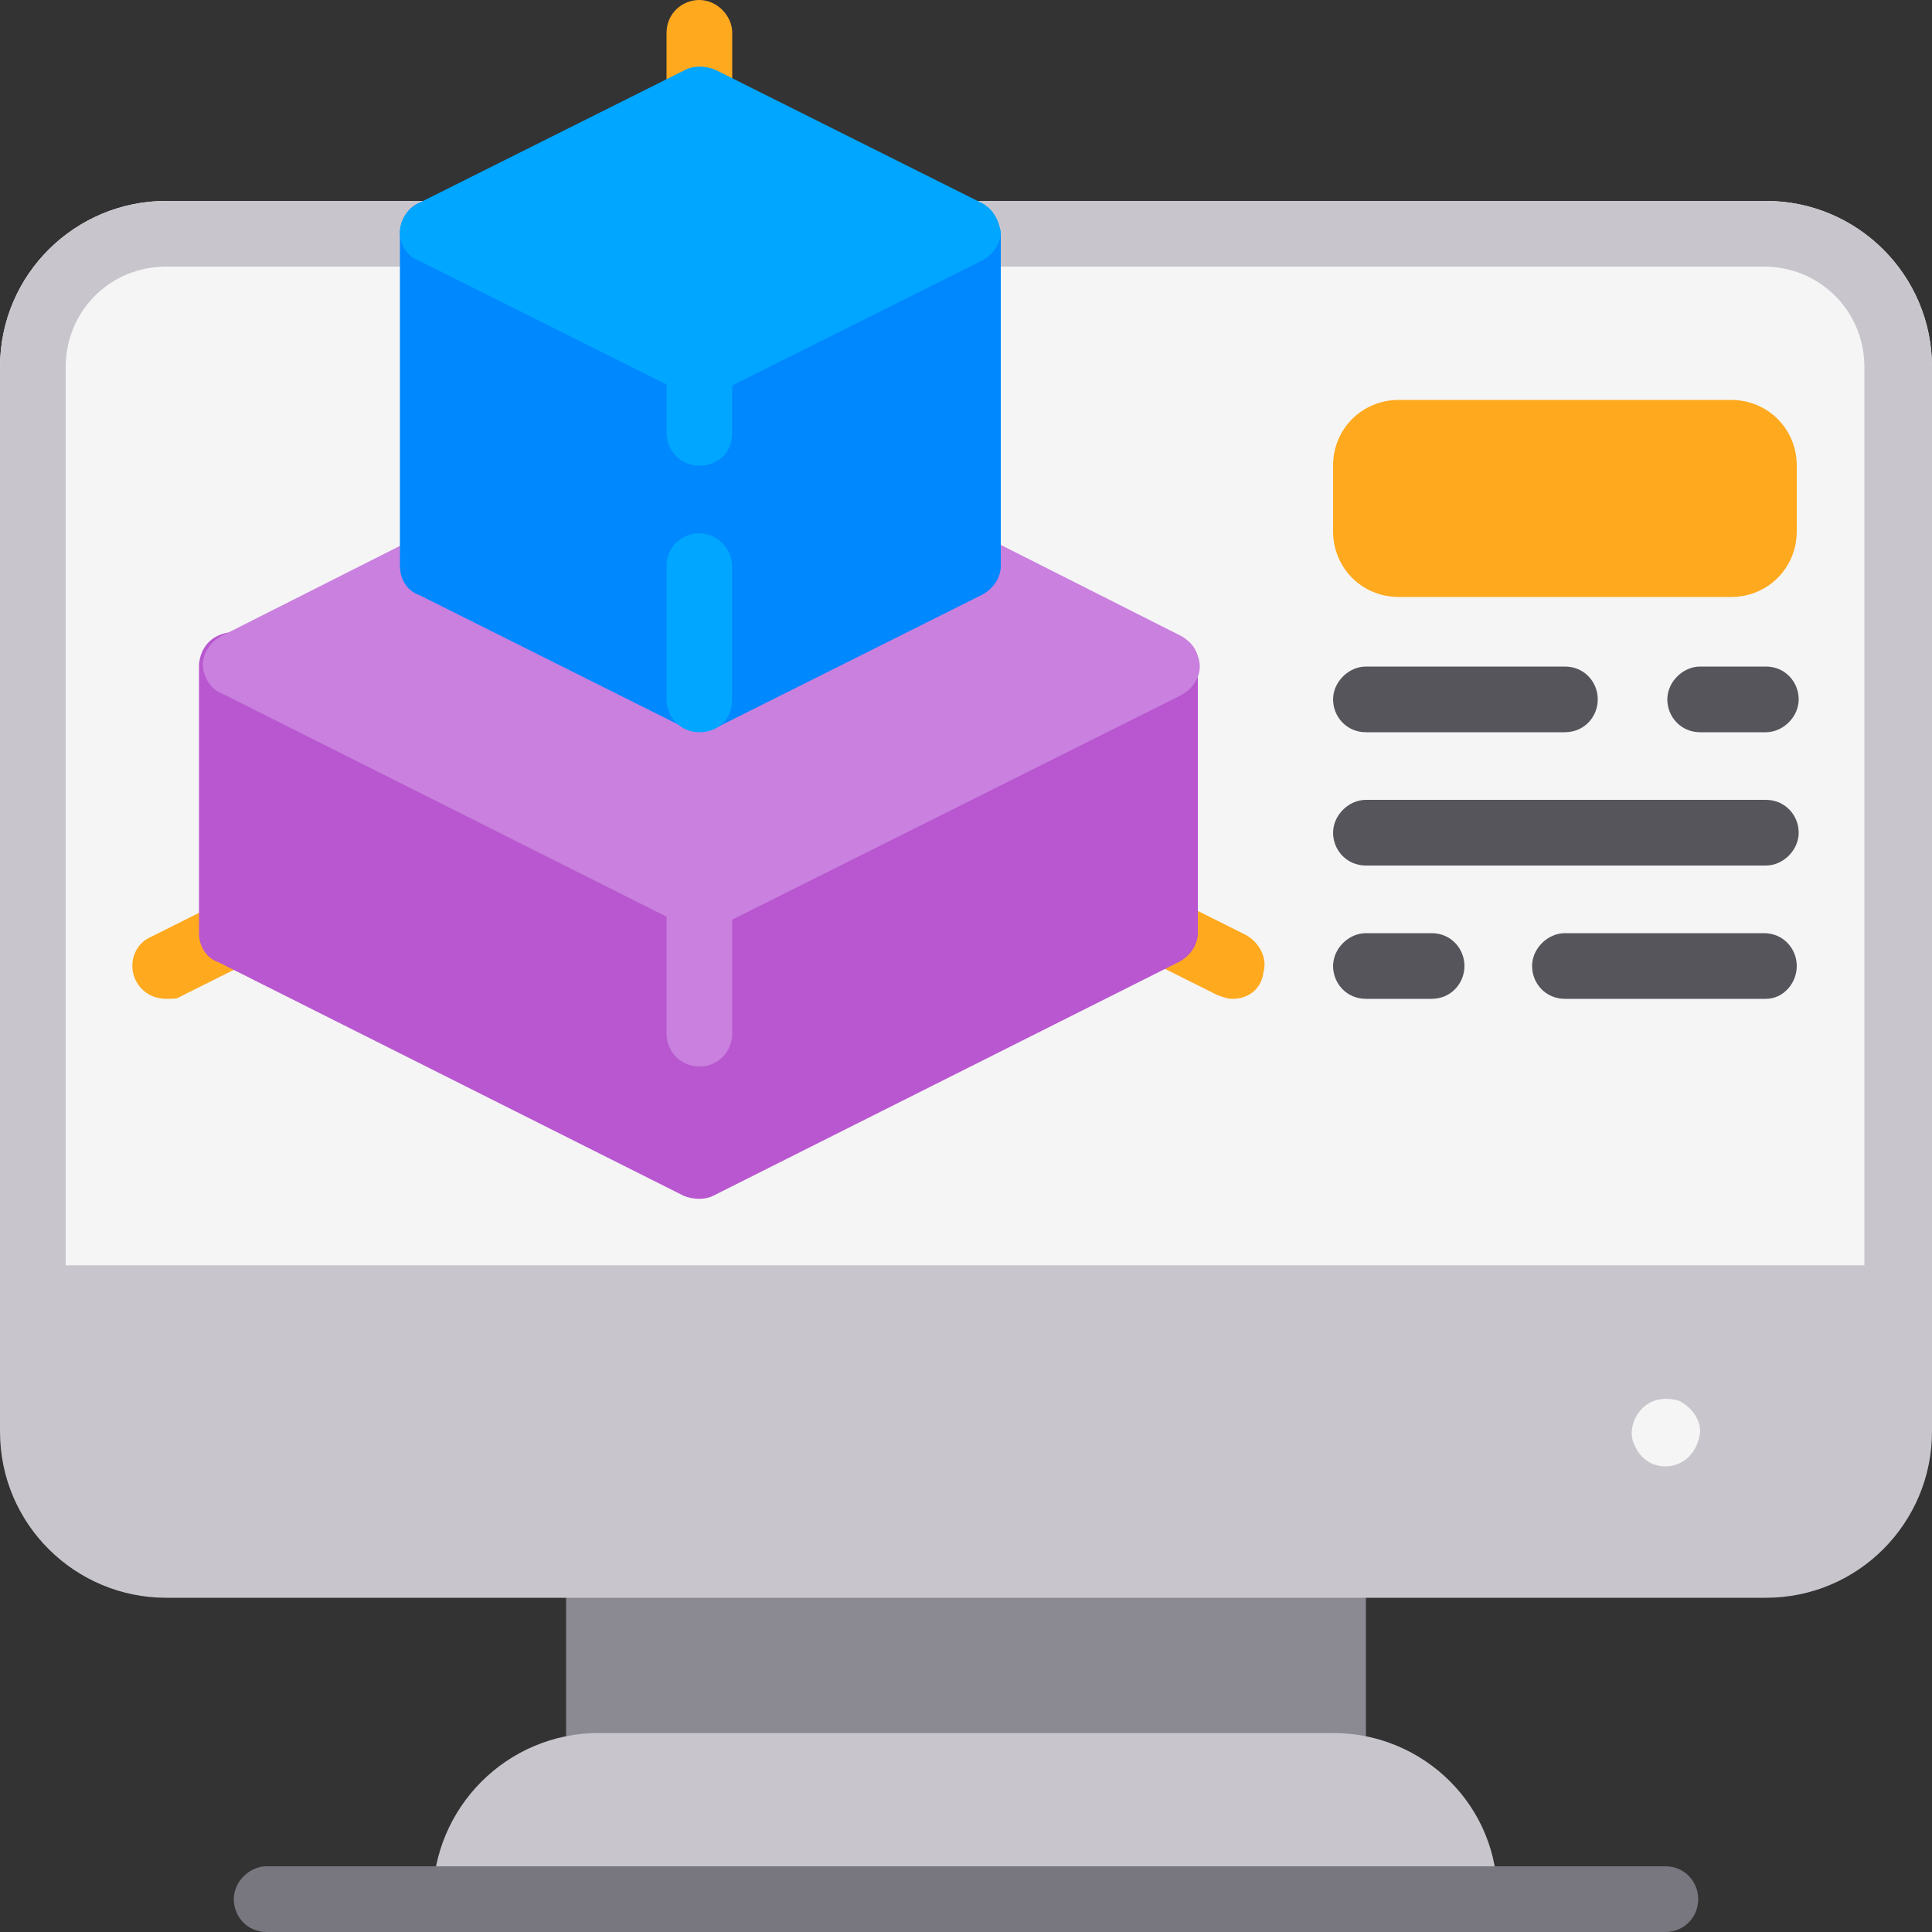 <?xml version="1.0" encoding="utf-8"?>
<!-- Generator: Adobe Illustrator 26.3.1, SVG Export Plug-In . SVG Version: 6.00 Build 0)  -->
<svg version="1.1" id="Layer_1" xmlns="http://www.w3.org/2000/svg" xmlns:xlink="http://www.w3.org/1999/xlink" x="0px" y="0px"
	 width="100px" height="100px" viewBox="0 0 100 100" style="enable-background:new 0 0 100 100;" xml:space="preserve">
<rect x="0" y="0" width="100" height="100" fill="#333333" stroke="none"/>
<style type="text/css">
	.st0{fill:#8B8992;}
	.st1{fill:#C8C6CC;}
	.st2{fill:#78777F;}
	.st3{fill:#F5F5F5;}
	.st4{fill:#FFA91F;}
	.st5{fill:#B857CF;}
	.st6{fill:#CA80DE;}
	.st7{fill:#0088FF;}
	.st8{fill:#00A6FF;}
	.st9{fill:#57555C;}
</style>
<g>
	<path class="st0" d="M31,79.3H69c1,0,1.7,0.8,1.7,1.7v10.3c0,1-0.8,1.7-1.7,1.7H31c-1,0-1.7-0.8-1.7-1.7V81
		C29.3,80.1,30.1,79.3,31,79.3z"/>
	<path class="st1" d="M69,89.7H31c-4.8,0-8.6,3.9-8.6,8.6c0,1,0.8,1.7,1.7,1.7h51.7c1,0,1.7-0.8,1.7-1.7
		C77.6,93.5,73.7,89.7,69,89.7z"/>
	<path class="st2" d="M86.2,100H13.8c-1,0-1.7-0.8-1.7-1.7s0.8-1.7,1.7-1.7h72.4c1,0,1.7,0.8,1.7,1.7S87.2,100,86.2,100z"/>
	<path class="st3" d="M100,19c0-4.8-3.9-8.6-8.6-8.6H8.6C3.9,10.4,0,14.2,0,19v48.3c0,1,0.8,1.7,1.7,1.7h96.6c1,0,1.7-0.8,1.7-1.7
		V19z"/>
	<path class="st4" d="M36.2,6.9c-1,0-1.7-0.8-1.7-1.7V1.7c0-1,0.8-1.7,1.7-1.7s1.7,0.8,1.7,1.7v3.4C37.9,6.1,37.2,6.9,36.2,6.9z"/>
	<path class="st4" d="M8.6,51.7c-0.8,0-1.5-0.5-1.7-1.3c-0.2-0.8,0.2-1.6,0.9-1.9l3.4-1.7c0.9-0.4,1.9-0.1,2.3,0.8
		c0.4,0.9,0.1,1.9-0.8,2.3l-3.4,1.7C9.2,51.7,8.9,51.7,8.6,51.7z"/>
	<path class="st4" d="M63.8,51.7c-0.3,0-0.5-0.1-0.8-0.2l-3.4-1.7c-0.9-0.4-1.2-1.5-0.8-2.3c0.4-0.9,1.5-1.2,2.3-0.8l3.4,1.7
		c0.7,0.4,1.1,1.2,0.9,1.9C65.3,51.2,64.6,51.7,63.8,51.7z"/>
	<path class="st1" d="M98.3,69H1.7c-1,0-1.7-0.8-1.7-1.7V19c0-4.8,3.9-8.6,8.6-8.6h82.8c4.8,0,8.6,3.9,8.6,8.6v48.3
		C100,68.2,99.2,69,98.3,69z M3.4,65.5h93.1V19c0-2.9-2.3-5.2-5.2-5.2H8.6c-2.9,0-5.2,2.3-5.2,5.2V65.5z"/>
	<path class="st1" d="M100,65.5H0v8.6c0,4.8,3.9,8.6,8.6,8.6h82.8c4.8,0,8.6-3.9,8.6-8.6V65.5z"/>
	<path class="st3" d="M86.2,75.9c-0.7,0-1.3-0.4-1.6-1.1c-0.3-0.6-0.1-1.4,0.4-1.9c0.5-0.5,1.2-0.6,1.9-0.4c0.6,0.3,1.1,0.9,1.1,1.6
		C87.9,75.1,87.2,75.9,86.2,75.9z"/>
	<path class="st5" d="M61.2,33c-0.5-0.3-1.1-0.3-1.7-0.1L36.2,44.6L12.8,32.9c-0.5-0.3-1.2-0.2-1.7,0.1c-0.5,0.3-0.8,0.9-0.8,1.5
		v13.8c0,0.7,0.4,1.3,1,1.5l24.1,12.1c0.5,0.2,1.1,0.2,1.5,0l24.1-12.1c0.6-0.3,1-0.9,1-1.5V34.5C62.1,33.9,61.8,33.3,61.2,33z"/>
	<path class="st6" d="M61.1,32.9l-10.3-5.2c-0.5-0.2-1.1-0.2-1.5,0l-13,6.5l-13-6.5c-0.5-0.2-1.1-0.2-1.5,0l-10.3,5.2
		c-0.6,0.3-1,0.9-1,1.5s0.4,1.3,1,1.5l24.1,12.1c0.5,0.2,1.1,0.2,1.5,0L61.1,36c0.6-0.3,1-0.9,1-1.5S61.7,33.2,61.1,32.9z"/>
	<path class="st7" d="M50.9,10.6c-0.5-0.3-1.1-0.3-1.7-0.1l-13,6.5l-13-6.5c-0.5-0.3-1.2-0.2-1.7,0.1c-0.5,0.3-0.8,0.9-0.8,1.5v17.2
		c0,0.7,0.4,1.3,1,1.5l13.8,6.9c0.5,0.2,1.1,0.2,1.5,0l13.8-6.9c0.6-0.3,1-0.9,1-1.5V12.1C51.7,11.5,51.4,10.9,50.9,10.6z"/>
	<path class="st8" d="M50.8,10.5L37,3.6c-0.5-0.2-1.1-0.2-1.5,0l-13.8,6.9c-0.6,0.3-1,0.9-1,1.5c0,0.7,0.4,1.3,1,1.5l13.8,6.9
		c0.5,0.2,1.1,0.2,1.5,0l13.8-6.9c0.6-0.3,1-0.9,1-1.5C51.7,11.4,51.4,10.8,50.8,10.5z"/>
	<path class="st8" d="M36.2,37.9c-1,0-1.7-0.8-1.7-1.7v-6.9c0-1,0.8-1.7,1.7-1.7s1.7,0.8,1.7,1.7v6.9C37.9,37.2,37.2,37.9,36.2,37.9
		z"/>
	<path class="st8" d="M36.2,24.1c-1,0-1.7-0.8-1.7-1.7V19c0-1,0.8-1.7,1.7-1.7s1.7,0.8,1.7,1.7v3.4C37.9,23.4,37.2,24.1,36.2,24.1z"
		/>
	<path class="st4" d="M72.4,20.7h17.2c1.9,0,3.4,1.5,3.4,3.4v3.4c0,1.9-1.5,3.4-3.4,3.4H72.4c-1.9,0-3.4-1.5-3.4-3.4v-3.4
		C69,22.2,70.5,20.7,72.4,20.7z"/>
	<g>
		<path class="st9" d="M91.4,37.9h-3.4c-1,0-1.7-0.8-1.7-1.7s0.8-1.7,1.7-1.7h3.4c1,0,1.7,0.8,1.7,1.7S92.3,37.9,91.4,37.9z"/>
		<path class="st9" d="M91.4,44.8H70.7c-1,0-1.7-0.8-1.7-1.7s0.8-1.7,1.7-1.7h20.7c1,0,1.7,0.8,1.7,1.7S92.3,44.8,91.4,44.8z"/>
		<path class="st9" d="M81,37.9H70.7c-1,0-1.7-0.8-1.7-1.7s0.8-1.7,1.7-1.7H81c1,0,1.7,0.8,1.7,1.7S82,37.9,81,37.9z"/>
		<path class="st9" d="M74.1,51.7h-3.4c-1,0-1.7-0.8-1.7-1.7s0.8-1.7,1.7-1.7h3.4c1,0,1.7,0.8,1.7,1.7S75.1,51.7,74.1,51.7z"/>
		<path class="st9" d="M91.4,51.7H81c-1,0-1.7-0.8-1.7-1.7s0.8-1.7,1.7-1.7h10.3c1,0,1.7,0.8,1.7,1.7S92.3,51.7,91.4,51.7z"/>
	</g>
	<path class="st6" d="M36.2,55.2c-1,0-1.7-0.8-1.7-1.7v-6.9c0-1,0.8-1.7,1.7-1.7s1.7,0.8,1.7,1.7v6.9C37.9,54.4,37.2,55.2,36.2,55.2
		z"/>
</g>
</svg>
